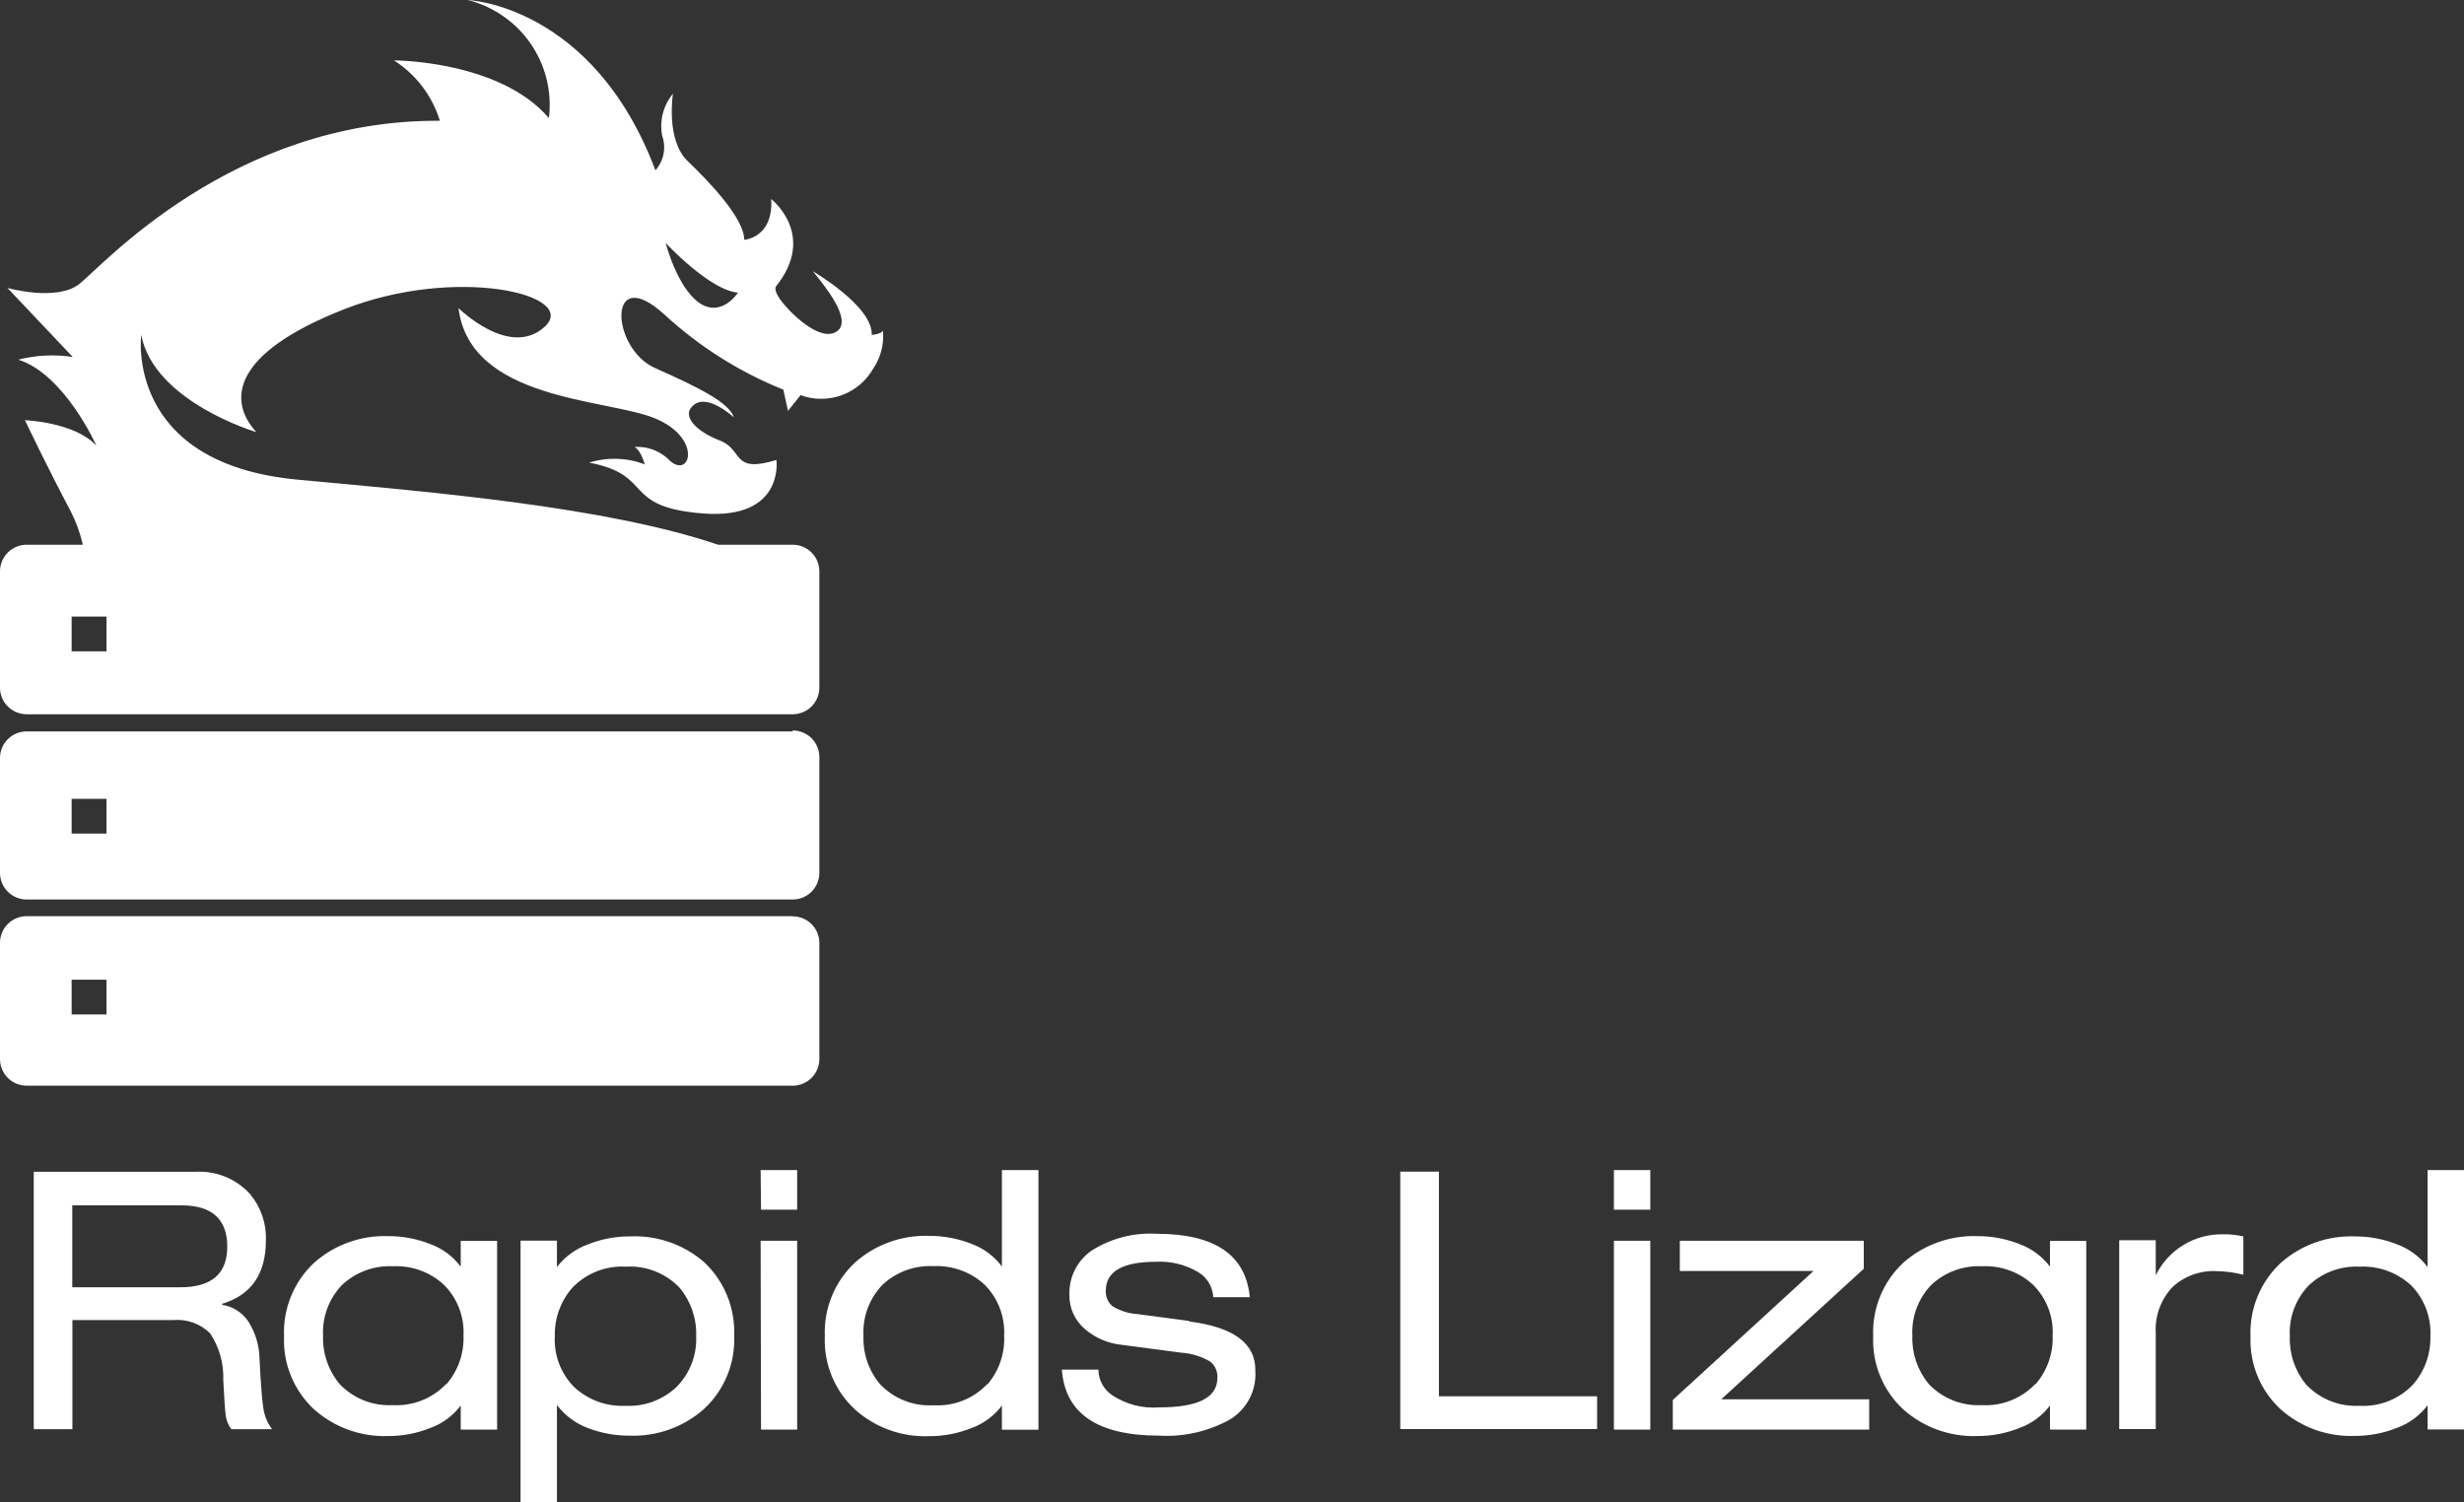 <svg width="438" height="267" viewBox="0 0 438 267" fill="none" xmlns="http://www.w3.org/2000/svg" xmlns:xlink="http://www.w3.org/1999/xlink">
	<rect x="0" y="0" width="438" height="267" fill="#333333" stroke="none"/>
	<desc>
			Created with Pixso.
	</desc>
	<defs/>
	<path id="Vector" d="M156.95 58.733C156.782 59.376 154.959 59.544 154.959 59.544C155.211 54.456 144.497 48.222 144.497 48.222C146.489 50.682 151.509 56.748 148.873 58.817C146.236 60.886 141.44 56.581 139.309 54.037C137.177 51.493 137.99 50.85 137.99 50.85C145.255 41.709 137.093 35.391 137.093 35.391C137.485 42.296 132.297 42.631 132.297 42.631C132.297 38.857 126.211 32.428 122.256 28.654C118.302 24.88 119.62 16.661 119.62 16.661C118.768 17.692 118.154 18.899 117.824 20.194C117.494 21.489 117.456 22.841 117.713 24.153C118.078 25.188 118.158 26.301 117.946 27.378C117.734 28.454 117.237 29.455 116.507 30.275C105.428 0.839 83.131 0 83.131 0C87.691 1.144 91.677 3.908 94.336 7.774C96.996 11.64 98.147 16.341 97.575 20.994C88.824 10.735 70.033 10.735 70.033 10.735C73.942 13.238 76.834 17.041 78.194 21.469C41.312 21.246 18.202 47.244 14.136 50.459C10.068 53.673 1.318 51.185 1.318 51.185L12.93 63.457C9.705 62.966 6.414 63.127 3.253 63.933C11.499 66.56 17.137 79.224 17.137 79.224C13.294 75.031 4.432 74.695 4.432 74.695C4.432 74.695 8.498 83.249 12.565 90.881C13.526 92.77 14.252 94.77 14.725 96.835L4.74 96.835C3.487 96.835 2.286 97.329 1.398 98.209C0.51 99.089 0.008 100.284 0 101.532L0 122.246C0 123.499 0.499 124.701 1.389 125.587C2.277 126.473 3.482 126.971 4.74 126.971L140.907 126.971C142.165 126.971 143.37 126.473 144.259 125.587C145.148 124.701 145.647 123.499 145.647 122.246L145.647 101.532C145.64 100.284 145.138 99.089 144.249 98.209C143.361 97.329 142.16 96.835 140.907 96.835L127.642 96.835C107.616 90.043 76.68 87.471 53.148 85.29C22.045 82.495 25.102 59.544 25.102 59.544C27.401 71.453 45.576 76.82 45.576 76.82C40.443 71.229 41.145 62.842 61.143 54.987C81.14 47.132 103.044 52.387 96.817 58.09C90.592 63.793 81.504 54.764 81.504 54.764C83.523 71.229 107.84 70.865 116.338 74.332C124.837 77.798 122.789 85.067 119.143 81.963C118.338 81.104 117.353 80.433 116.257 79.998C115.161 79.563 113.981 79.375 112.805 79.448C114.011 80.174 114.6 82.55 114.6 82.55C111.438 81.336 107.958 81.228 104.727 82.243C116.423 84.451 110.336 90.126 124.921 91.272C139.505 92.419 138.019 81.768 138.019 81.768C129.941 84.228 132.241 79.951 127.95 78.301C123.658 76.652 120.882 73.773 123.435 71.9C125.986 70.027 130.446 74.192 130.446 74.192C129.604 71.564 124.332 68.937 116.423 65.414C108.514 61.892 107.868 46.517 118.161 55.966C124.327 61.635 131.473 66.144 139.253 69.272L140.066 73.046L142.31 70.25C144.68 71.118 147.283 71.116 149.652 70.246C152.021 69.375 154.002 67.692 155.239 65.498C156.581 63.51 157.186 61.118 156.95 58.733ZM18.932 115.789L12.733 115.789L12.733 109.611L18.932 109.611L18.932 115.789ZM124.304 53.841C120.321 51.045 118.33 43.19 118.33 43.19C118.33 43.19 126.099 51.577 131.175 52.024C131.175 52.024 128.286 56.553 124.304 53.841ZM140.907 162.865L4.74 162.865C3.482 162.865 2.277 163.362 1.389 164.248C0.499 165.134 0 166.336 0 167.589L0 188.304C0.008 189.552 0.51 190.746 1.398 191.626C2.286 192.506 3.487 193 4.74 193L140.907 193C142.16 193 143.361 192.506 144.249 191.626C145.138 190.746 145.64 189.552 145.647 188.304L145.647 167.589C145.64 166.341 145.138 165.146 144.249 164.266C143.361 163.387 142.16 162.893 140.907 162.893L140.907 162.865ZM18.932 180.336L12.733 180.336L12.733 174.158L18.932 174.158L18.932 180.336ZM140.907 130.018L4.74 130.018C3.482 130.018 2.277 130.516 1.389 131.402C0.499 132.288 0 133.489 0 134.742L0 155.177C0 156.43 0.499 157.632 1.389 158.518C2.277 159.404 3.482 159.902 4.74 159.902L140.907 159.902C142.165 159.902 143.37 159.404 144.259 158.518C145.148 157.632 145.647 156.43 145.647 155.177L145.647 134.463C145.618 133.229 145.105 132.056 144.22 131.194C143.334 130.332 142.146 129.85 140.907 129.85L140.907 130.018ZM18.932 148.188L12.733 148.188L12.733 142.01L18.932 142.01L18.932 148.188Z" fill="#FFFFFF" fill-opacity="1" fill-rule="nonzero"/>
	<path id="Vector" d="M111.965 219.791C109.419 219.779 106.895 220.258 104.53 221.2C102.334 221.983 100.413 223.386 99.002 225.24L99.002 220.542L92.532 220.542L92.532 267L99.002 267L99.002 249.76C100.415 251.628 102.333 253.054 104.53 253.871C106.903 254.776 109.425 255.23 111.965 255.209C116.782 255.38 121.48 253.698 125.093 250.512C126.894 248.861 128.312 246.836 129.246 244.58C130.181 242.324 130.61 239.892 130.504 237.453C130.608 235.001 130.178 232.555 129.244 230.284C128.31 228.013 126.894 225.972 125.093 224.3C121.452 221.182 116.757 219.569 111.965 219.791ZM120.246 246.566C119.041 247.705 117.617 248.588 116.061 249.161C114.503 249.735 112.846 249.986 111.188 249.901C109.521 249.984 107.854 249.731 106.285 249.158C104.717 248.585 103.28 247.704 102.061 246.566C100.89 245.384 99.981 243.972 99.389 242.419C98.797 240.866 98.537 239.206 98.625 237.547C98.539 234.397 99.639 231.33 101.707 228.951C102.935 227.66 104.43 226.653 106.088 226C107.746 225.347 109.526 225.063 111.306 225.169C113.074 225.067 114.844 225.353 116.49 226.006C118.136 226.66 119.619 227.664 120.835 228.951C122.828 231.363 123.866 234.422 123.752 237.547C123.822 239.21 123.547 240.87 122.943 242.422C122.341 243.975 121.422 245.385 120.246 246.566ZM135.28 215.046L141.703 215.046L141.703 208L135.209 208L135.28 215.046ZM135.28 254.129L141.703 254.129L141.703 220.566L135.209 220.566L135.28 254.129ZM331.306 225.545L331.306 220.566L298.604 220.566L298.604 225.944L322.365 225.944L297.356 248.868L297.356 254.129L332.271 254.129L332.271 248.75L305.968 248.75L331.306 225.545ZM431.53 208L431.53 225.24C430.147 223.397 428.26 221.994 426.096 221.2C423.707 220.255 421.159 219.776 418.591 219.791C413.766 219.614 409.057 221.296 405.438 224.488C403.642 226.161 402.229 228.203 401.299 230.474C400.368 232.745 399.942 235.19 400.051 237.641C399.961 240.055 400.396 242.46 401.326 244.69C402.257 246.92 403.659 248.922 405.438 250.559C409.057 253.751 413.766 255.433 418.591 255.256C421.161 255.265 423.709 254.778 426.096 253.824C428.259 253.039 430.146 251.643 431.53 249.807L431.53 254.106L438 254.106L438 208L431.53 208ZM428.942 246.12C427.716 247.411 426.221 248.419 424.562 249.073C422.904 249.726 421.123 250.009 419.343 249.901C417.594 249.986 415.848 249.692 414.224 249.039C412.599 248.386 411.135 247.39 409.933 246.12C407.951 243.711 406.922 240.662 407.039 237.547C406.948 235.89 407.2 234.232 407.779 232.676C408.357 231.121 409.251 229.701 410.403 228.504C411.608 227.365 413.032 226.482 414.589 225.909C416.146 225.336 417.804 225.084 419.461 225.169C421.132 225.089 422.803 225.342 424.374 225.915C425.945 226.488 427.387 227.368 428.612 228.504C429.776 229.694 430.681 231.112 431.269 232.669C431.855 234.225 432.113 235.886 432.024 237.547C432.106 240.689 431.007 243.748 428.942 246.12ZM46.137 241.704C46.125 239.338 45.457 237.021 44.208 235.01C43.687 234.196 42.997 233.503 42.185 232.976C41.374 232.45 40.459 232.102 39.502 231.957L39.502 231.769C44.678 230.203 47.266 226.445 47.266 220.495C47.381 217.482 46.365 214.534 44.419 212.228C43.19 210.886 41.675 209.837 39.984 209.158C38.295 208.479 36.474 208.188 34.655 208.305L6 208.305L6 254.059L12.87 254.059L12.87 234.658L30.82 234.658C32.013 234.558 33.212 234.716 34.336 235.122C35.461 235.527 36.485 236.17 37.338 237.007C38.98 239.471 39.803 242.388 39.69 245.345C39.855 248.633 39.996 250.629 40.091 251.311C40.161 252.307 40.52 253.262 41.126 254.059L48.372 254.059C47.541 252.977 47.006 251.698 46.819 250.348C46.584 249.009 46.372 246.096 46.137 241.704ZM32.02 228.833L12.847 228.833L12.847 214.271L32.232 214.271C37.659 214.271 40.381 216.706 40.397 221.576C40.412 226.445 37.597 228.865 31.95 228.833L32.02 228.833ZM286.887 254.129L293.357 254.129L293.357 220.566L286.887 220.566L286.887 254.129ZM286.887 215.046L293.357 215.046L293.357 208L286.887 208L286.887 215.046ZM255.784 208.282L248.915 208.282L248.915 254.035L283.899 254.035L283.899 248.21L255.784 248.21L255.784 208.282ZM211.413 234.822L202.214 233.601C200.63 233.509 199.094 233.025 197.744 232.192C197.35 231.854 197.039 231.431 196.835 230.955C196.631 230.478 196.54 229.961 196.567 229.444C196.567 226.015 199.556 224.3 205.508 224.3C208.139 224.16 210.752 224.806 213.013 226.156C213.785 226.622 214.432 227.271 214.896 228.045C215.358 228.819 215.625 229.694 215.671 230.595L222.165 230.595C221.459 223.079 215.93 219.321 205.578 219.321C201.594 219.095 197.636 220.095 194.238 222.186C192.922 223.048 191.85 224.232 191.125 225.627C190.399 227.021 190.046 228.578 190.098 230.148C190.071 231.313 190.307 232.468 190.787 233.529C191.268 234.59 191.98 235.53 192.874 236.279C194.684 237.832 196.924 238.798 199.297 239.05L209.978 240.459C211.804 240.583 213.576 241.129 215.153 242.057C215.577 242.404 215.912 242.847 216.129 243.35C216.346 243.852 216.438 244.399 216.4 244.945C216.4 248.453 212.942 250.199 206.025 250.183C203.046 250.413 200.076 249.626 197.603 247.952C196.881 247.446 196.29 246.775 195.881 245.994C195.472 245.214 195.255 244.347 195.25 243.466L188.757 243.466C189.321 251.295 195.108 255.209 206.119 255.209C210.489 255.454 214.839 254.452 218.659 252.32C220.116 251.433 221.305 250.166 222.097 248.656C222.888 247.146 223.253 245.449 223.152 243.748C223.247 238.815 219.342 235.926 211.413 234.916L211.413 234.822ZM178.099 225.146C176.724 223.296 174.833 221.891 172.664 221.106C170.276 220.161 167.729 219.682 165.159 219.697C160.342 219.526 155.644 221.208 152.031 224.394C150.23 226.066 148.814 228.107 147.88 230.378C146.946 232.649 146.516 235.094 146.62 237.547C146.514 239.986 146.943 242.418 147.878 244.674C148.812 246.93 150.23 248.954 152.031 250.606C155.635 253.807 160.34 255.491 165.159 255.303C167.73 255.314 170.278 254.828 172.664 253.871C174.83 253.092 176.72 251.695 178.099 249.854L178.099 254.152L184.593 254.152L184.593 208L178.099 208L178.099 225.146ZM175.511 246.026C174.29 247.318 172.8 248.327 171.145 248.98C169.49 249.634 167.712 249.916 165.936 249.807C164.167 249.914 162.396 249.631 160.749 248.977C159.103 248.323 157.62 247.316 156.407 246.026C154.407 243.626 153.368 240.572 153.49 237.453C153.403 235.796 153.657 234.14 154.236 232.585C154.814 231.03 155.705 229.609 156.854 228.41C158.063 227.271 159.492 226.387 161.053 225.814C162.613 225.241 164.274 224.99 165.936 225.075C167.603 224.997 169.27 225.251 170.837 225.824C172.404 226.397 173.841 227.276 175.063 228.41C176.232 229.598 177.141 231.015 177.732 232.572C178.323 234.128 178.584 235.791 178.499 237.453C178.644 240.616 177.575 243.715 175.511 246.12L175.511 246.026ZM383.206 226.602L383.206 220.472L376.713 220.472L376.713 254.035L383.206 254.035L383.206 236.983C383.115 235.475 383.339 233.963 383.86 232.545C384.383 231.126 385.193 229.83 386.241 228.739C387.297 227.78 388.533 227.041 389.878 226.565C391.224 226.089 392.65 225.886 394.075 225.968C395.663 225.999 397.242 226.212 398.78 226.602L398.78 219.791C397.562 219.513 396.313 219.387 395.063 219.415C392.6 219.385 390.178 220.054 388.079 221.343C385.98 222.631 384.291 224.487 383.206 226.696L383.206 226.602ZM81.897 225.169C80.525 223.332 78.644 221.936 76.486 221.153C74.099 220.206 71.551 219.728 68.981 219.744C64.172 219.58 59.483 221.261 55.877 224.441C54.083 226.107 52.672 228.141 51.742 230.404C50.812 232.666 50.385 235.103 50.489 237.547C50.386 239.98 50.813 242.406 51.744 244.658C52.675 246.909 54.085 248.93 55.877 250.582C59.483 253.763 64.172 255.444 68.981 255.28C71.553 255.291 74.101 254.804 76.486 253.847C78.641 253.071 80.522 251.683 81.897 249.854L81.897 254.129L88.367 254.129L88.367 220.589L81.897 220.589L81.897 225.169ZM79.333 246.002C78.11 247.292 76.619 248.299 74.965 248.952C73.311 249.606 71.533 249.889 69.758 249.784C68.008 249.873 66.26 249.581 64.635 248.928C63.01 248.275 61.547 247.277 60.347 246.002C58.358 243.605 57.32 240.563 57.43 237.453C57.344 235.8 57.598 234.147 58.177 232.596C58.755 231.045 59.645 229.628 60.794 228.434C62.001 227.297 63.425 226.416 64.981 225.842C66.538 225.269 68.194 225.016 69.852 225.099C71.516 225.018 73.179 225.272 74.743 225.845C76.307 226.417 77.74 227.298 78.957 228.434C80.124 229.617 81.033 231.03 81.624 232.583C82.216 234.136 82.477 235.794 82.392 237.453C82.506 240.617 81.413 243.706 79.333 246.096L79.333 246.002ZM364.408 225.169C363.023 223.334 361.136 221.939 358.974 221.153C356.593 220.208 354.053 219.73 351.492 219.744C346.675 219.574 341.976 221.255 338.363 224.441C336.57 226.107 335.159 228.141 334.229 230.404C333.299 232.666 332.871 235.103 332.977 237.547C332.872 239.98 333.301 242.406 334.23 244.658C335.161 246.909 336.571 248.93 338.363 250.582C341.976 253.769 346.675 255.45 351.492 255.28C354.055 255.289 356.596 254.802 358.974 253.847C361.137 253.075 363.026 251.687 364.408 249.854L364.408 254.129L370.854 254.129L370.854 220.589L364.408 220.589L364.408 225.169ZM361.82 246.002C360.598 247.292 359.106 248.299 357.452 248.952C355.798 249.606 354.021 249.889 352.244 249.784C350.495 249.873 348.747 249.581 347.122 248.928C345.497 248.275 344.033 247.277 342.834 246.002C340.852 243.603 339.822 240.561 339.94 237.453C339.852 235.802 340.102 234.15 340.676 232.599C341.251 231.047 342.137 229.63 343.281 228.434C344.487 227.297 345.912 226.416 347.469 225.842C349.025 225.269 350.682 225.016 352.339 225.099C354.003 225.018 355.666 225.272 357.23 225.845C358.794 226.417 360.227 227.298 361.443 228.434C362.616 229.614 363.527 231.026 364.119 232.58C364.711 234.133 364.97 235.794 364.879 237.453C364.993 240.617 363.899 243.706 361.82 246.096L361.82 246.002Z" fill="#FFFFFF" fill-opacity="1" fill-rule="nonzero"/>
</svg>
